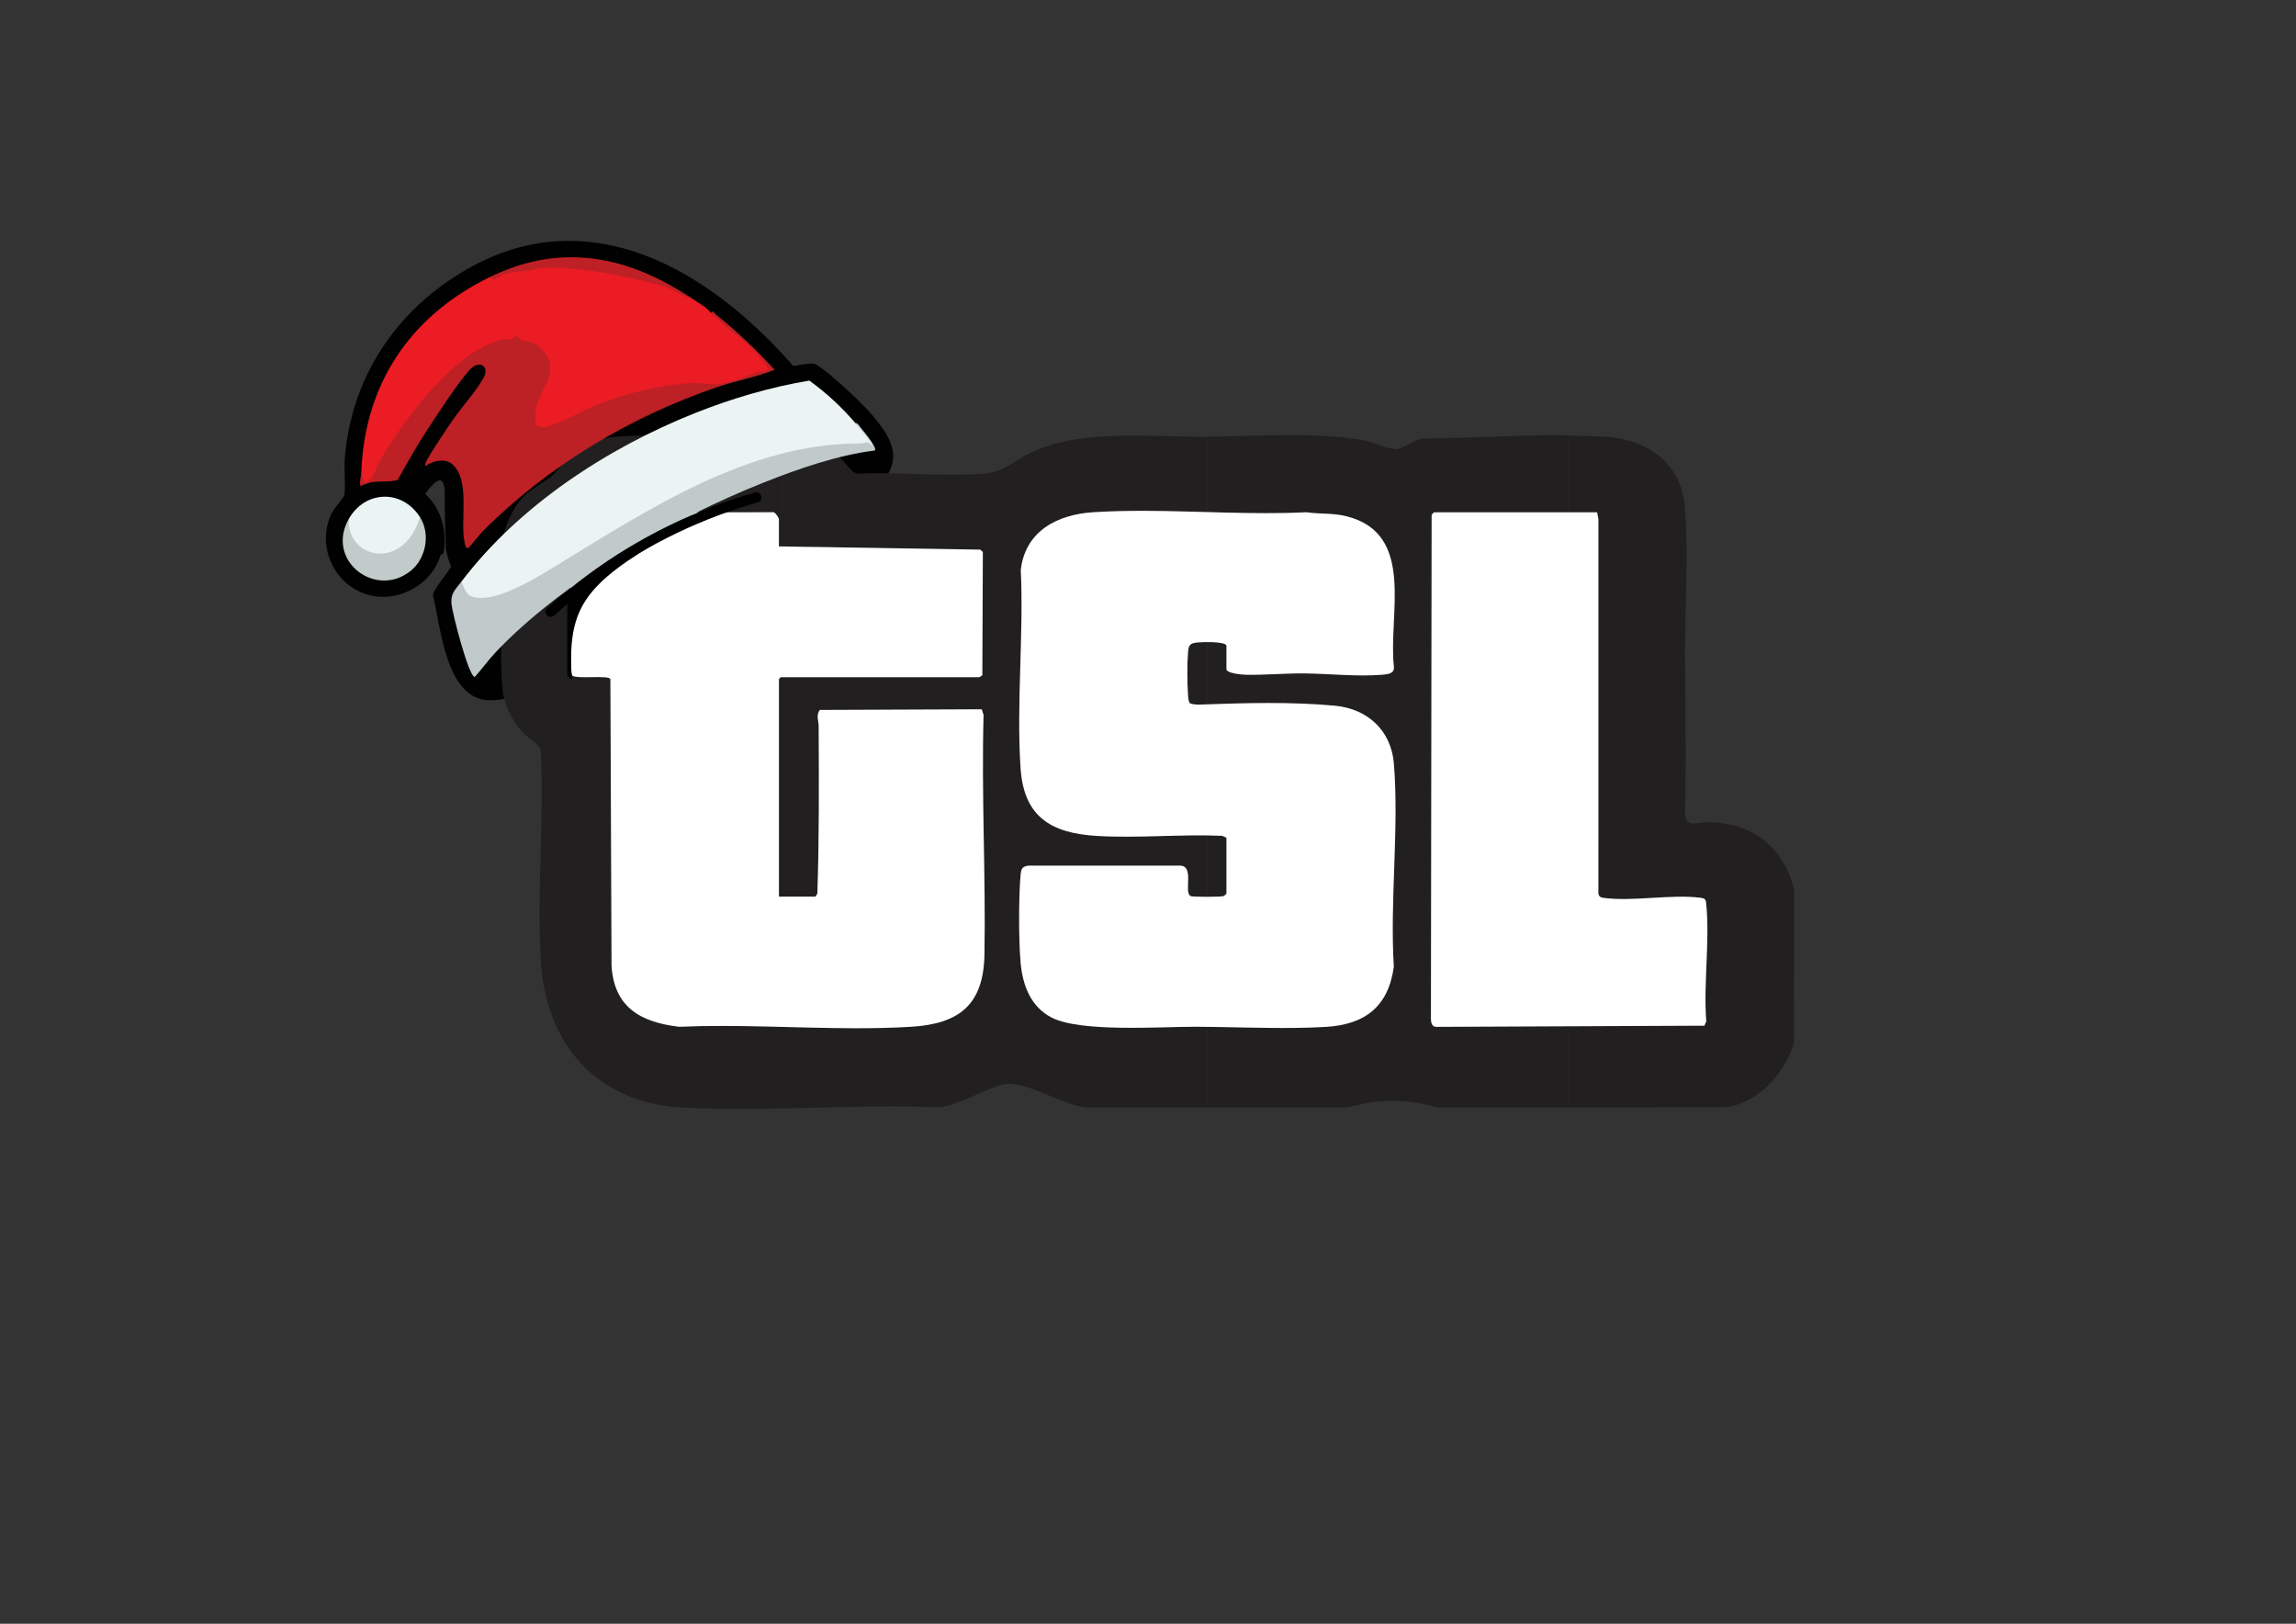 <?xml version="1.0" encoding="UTF-8" standalone="no"?>
<!-- Created with Inkscape (http://www.inkscape.org/) -->

<svg
   version="1.1"
   id="svg1"
   width="1122.56"
   height="793.76"
   viewBox="0 0 1122.56 793.76"
   xmlns="http://www.w3.org/2000/svg"
   xmlns:svg="http://www.w3.org/2000/svg">
  <rect x="0" y="0" width="1122.56" height="793.76" fill="#333333" stroke="none"/>
  <defs
     id="defs1" />
  <g
     id="g1">
    <g
       id="g2" />
    <g
       id="g3" />
    <g
       id="g4">
      <path
         id="path4"
         d="m 204.82,507.04 c 32.75,1.79 63.17,-19.55 85.99,-45.64 0.49,-0.4 6.47,1.29 8.24,0.52 2.21,-0.95 8.75,-6.75 10.86,-8.67 3.25,-2.97 7.17,-6.72 10.03,-10.03 12.3,-14.22 8.87,-20.51 -3.65,-32.4 -20.97,-19.93 -54.11,-38.59 -80.14,-51.53 -12.19,-6.06 -44.71,-21.54 -57.41,-20.59 -15.28,1.15 -17.04,26.76 -19.95,38.42 0.02,2.05 5.43,8.18 6.69,10.58 -0.97,2.12 -1.43,4.01 -1.93,6.4 -0.27,6.51 -0.42,13.02 -0.43,19.55 0.16,7.27 -2.23,7.52 -7.14,0.72 6.17,-5.9 8.14,-13.99 6.64,-22.1 -0.48,0.05 -0.86,-0.05 -1.06,-0.42 -2.98,-10.18 -14.2,-16.8 -24.5,-14.97 -13.74,2.45 -21.41,17.57 -15.54,30.11 1.07,2.28 4.32,5.54 4.78,6.9 0.44,1.3 -0.07,10.35 0.11,12.83 2.23,30.11 18.74,55.09 45.07,70.13 11.24,6.42 22.42,9.59 33.34,10.19 z"
         style="fill:#010101;fill-opacity:1;fill-rule:evenodd;stroke:none"
         transform="matrix(1.333,0,0,-1.333,0,793.76)" />
    </g>
    <g
       id="g5">
      <path
         id="path5"
         d="m 242.15,435.83 c 10.7,-0.04 21.65,-0.63 32.4,-0.77 l 10.7,0.18 v -29.2 l -0.43,0.65 c -0.49,0.65 -1.11,1.18 -1.6,0.94 l -55.52,-0.01 c -6.35,0.68 -2.56,-12.01 -4.36,-13.14 -2.75,-0.66 -13.02,1.32 -13.94,-1.74 l -0.09,-43.11 0.57,-1.93 c 1.98,-1.36 13.61,0.33 14,-1.32 l 0.42,-104.97 c 0.91,-15.33 10.64,-20.82 24.8,-22.48 10.47,0.46 21.14,0.34 31.85,0.1 l 4.3,-0.11 v -29.95 l -11.81,-0.17 c -7.89,-0.02 -15.72,0.11 -23.45,0.55 -31.13,1.77 -49.72,23.05 -51.61,53.42 -1.57,25.18 1.23,51.94 -0.01,77.29 -0.4,2.5 -4.46,4.56 -6.18,6.32 -4.16,4.25 -7.32,10.45 -7.88,16.44 -1.6,17.01 1.19,36.39 -0.02,53.66 0.48,5.78 3.85,12.96 7.96,17.04 3.07,3.06 7.62,5.09 10.7,7.94 2.43,2.26 3.89,5.22 6.6,7.5 4.54,3.81 10.89,5.95 16.79,6.39 5.17,0.38 10.46,0.5 15.81,0.48 z"
         style="fill:#221f20;fill-opacity:1;fill-rule:evenodd;stroke:none"
         transform="matrix(1.333,0,0,-1.333,0,793.76)" />
    </g>
    <g
       id="g6">
      <path
         id="path6"
         d="m 441.48,359.98 1.35,-0.01 v -22.8 L 441,337.11 c -1.51,-0.05 -3.07,-0.12 -4.51,0.43 -0.64,0.46 -0.71,2.62 -0.77,3.44 -0.26,4.21 -0.34,10.87 0.01,15.04 0.22,2.75 0.54,3.54 3.43,3.84 0.43,0.04 1.28,0.09 2.32,0.12 z"
         style="fill:#221f20;fill-opacity:1;fill-rule:evenodd;stroke:none"
         transform="matrix(1.333,0,0,-1.333,0,793.76)" />
    </g>
    <g
       id="g7">
      <path
         id="path7"
         d="m 417.26,435.72 c 8.26,-0.04 16.4,-0.43 23.69,-0.41 l 1.88,0.03 v -27.66 l -7.77,0.21 c -4.94,0.12 -9.87,0.22 -14.76,0.24 -6.53,0.02 -13,-0.1 -19.36,-0.51 -13.19,-0.85 -24.93,-6.95 -26.53,-21.21 1.13,-23.75 -1.67,-49.15 -0.07,-72.71 1.21,-17.84 11.24,-23.78 27.97,-24.78 11.24,-0.67 22.99,0.05 34.52,0.18 l 6,-0.07 v -22.45 h -0.1 c -2.87,-0.01 -5.73,0.09 -6.08,0.3 -2.63,1.55 1.81,11.58 -4.32,11.15 h -55.02 c -2.36,-0.27 -2.77,-1.19 -2.97,-3.39 -0.72,-8.05 -0.72,-24.26 0.02,-32.31 0.75,-8.2 3.68,-16.06 11.35,-20.01 10.69,-5.51 39.92,-3.33 53.01,-3.38 l 4.11,-0.04 v -29.55 h -44.62 c -8.08,0.74 -22.4,9.89 -29.43,8.55 -7.37,-1.4 -16.31,-7.53 -24.2,-8.52 -17.5,0.74 -35.45,0.09 -53.32,-0.32 l -6.01,-0.09 v 29.95 l 11.78,-0.28 c 5.36,-0.13 10.7,-0.22 16.02,-0.24 7.09,-0.02 14.13,0.12 21.07,0.53 17.87,1.06 26.65,8.21 26.96,26.59 0.5,29.14 -1.14,58.56 -0.33,87.77 l -0.67,2.07 -59.41,-0.24 c -1.44,-2.09 -0.41,-3.95 -0.4,-5.93 0.1,-20.45 0.21,-40.98 -0.48,-61.39 l -0.68,-1.14 H 285.7 v 79.79 l 0.68,0.68 h 72.75 c 0.18,0 1.02,0.53 1.17,0.77 l 0.19,45.15 -0.96,0.86 -73.83,1.19 v 10 c 0,0.1 -0.1,0.33 -0.25,0.63 l -0.2,0.31 v 29.2 l 5.22,0.09 c 6.71,-0.85 12.81,-3.05 17.75,-7.71 1.61,-1.52 4.11,-5.41 5.99,-5.83 14.99,0.56 30.97,-1.08 45.85,-0.12 8.08,0.52 11.48,4.66 18.09,7.83 11.21,5.39 25.34,6.29 39.11,6.22 z"
         style="fill:#221f20;fill-opacity:1;fill-rule:evenodd;stroke:none"
         transform="matrix(1.333,0,0,-1.333,0,793.76)" />
    </g>
    <g
       id="g8">
      <path
         id="path8"
         d="m 442.83,289.03 5.44,-0.07 1.57,-0.7 V 267.8 c 0,-0.08 -0.7,-0.8 -0.92,-0.91 -0.32,-0.15 -2.03,-0.25 -4.07,-0.29 l -2.02,-0.02 z"
         style="fill:#221f20;fill-opacity:1;fill-rule:evenodd;stroke:none"
         transform="matrix(1.333,0,0,-1.333,0,793.76)" />
    </g>
    <g
       id="g9">
      <path
         id="path9"
         d="m 471.27,435.88 c 10.66,0.05 21.2,-0.34 29.59,-2.04 3.03,-0.62 8.61,-3.1 11.05,-3.09 2.56,0.01 7.09,3.71 10.2,3.93 16.14,0.06 33.51,1.22 50.23,1.19 l 3.2,-0.1 V 407.6 H 526 c -0.08,0 -0.8,-0.7 -0.9,-0.92 l -0.26,-184.82 c 0,-1.35 0.35,-3.04 2.04,-2.96 l 48.66,0.21 v -29.75 l -48.66,-0.01 c -10.56,3.26 -21.65,3.19 -32.23,0 h -51.82 v 29.55 l 4.66,-0.06 c 8.93,-0.16 18.27,-0.43 27.26,-0.33 3.99,0.05 7.92,0.16 11.71,0.39 14.28,0.87 22.82,7.55 24.77,22.07 -1.51,24.15 1.99,50.72 0.01,74.58 -1.01,12.11 -9.72,20.01 -21.62,21.12 -11.86,1.1 -24.37,1.12 -36.56,0.82 l -10.23,-0.32 v 22.8 l 2.13,-0.02 c 2.4,-0.11 4.64,-0.44 4.88,-1.22 v -8.64 c 0,-1.54 5.66,-2.04 7.03,-2.06 7.04,-0.15 14.36,0.55 21.37,0.49 9.23,-0.08 19.54,-1.25 28.68,-0.49 2,0.16 4.62,0.38 4.33,2.94 -2.13,19.11 8.1,48.65 -17.21,55.13 -5.13,1.32 -9.72,0.77 -14.85,1.52 -9.62,-0.48 -19.44,-0.37 -29.31,-0.13 l -7.05,0.19 v 27.66 l 5.1,0.07 c 7.28,0.15 15.34,0.43 23.34,0.47 z"
         style="fill:#221f20;fill-opacity:1;fill-rule:evenodd;stroke:none"
         transform="matrix(1.333,0,0,-1.333,0,793.76)" />
    </g>
    <g
       id="g10">
      <path
         id="path10"
         d="m 575.54,435.77 13.22,-0.42 c 15.92,-1.07 28.19,-9.99 29.33,-26.59 1.16,-16.83 -0.04,-35.4 -0.04,-52.29 0.01,-19.34 0.53,-39.02 -0.01,-58.2 -0.19,-7.01 3.81,-4.25 8.47,-4.31 16.31,-0.2 27.61,-8.99 31.59,-24.78 l -0.12,-56.29 C 654.35,201.5 645.41,191.54 633.3,189.38 l -57.76,-0.02 v 29.75 l 49.63,0.22 0.65,1.62 c -1.05,13.7 1.33,29.31 0.01,42.78 -0.16,1.68 -0.19,2.25 -2.05,2.5 -10.7,1.4 -24.83,-1.47 -35.51,-0.04 -1.15,0.15 -1.78,0.37 -2.01,1.62 l 0.01,137.31 -0.48,2.48 h -10.25 z"
         style="fill:#221f20;fill-opacity:1;fill-rule:evenodd;stroke:none"
         transform="matrix(1.333,0,0,-1.333,0,793.76)" />
    </g>
    <g
       id="g11">
      <path
         id="path11"
         d="m 283.22,407.63 c 0.97,0.49 2.48,-2.14 2.48,-2.53 v -10 l 73.83,-1.19 0.96,-0.86 -0.19,-45.15 c -0.15,-0.24 -0.99,-0.77 -1.17,-0.77 h -72.75 l -0.68,-0.68 v -79.79 h 13.41 l 0.68,1.14 c 0.69,20.41 0.58,40.94 0.48,61.39 -0.01,1.98 -1.04,3.84 0.4,5.93 l 59.41,0.24 0.67,-2.07 c -0.81,-29.21 0.83,-58.63 0.33,-87.77 -0.31,-18.38 -9.09,-25.53 -26.96,-26.59 -6.94,-0.42 -13.98,-0.55 -21.07,-0.53 -21.27,0.06 -43.01,1.44 -63.95,0.53 -14.16,1.66 -23.89,7.15 -24.8,22.48 l -0.42,104.97 c -0.39,1.65 -12.02,-0.04 -14,1.32 l -0.57,1.93 0.09,43.11 c 0.92,3.06 11.19,1.08 13.94,1.74 1.8,1.13 -1.99,13.82 4.36,13.14 z"
         style="fill:#ffffff;fill-opacity:1;fill-rule:evenodd;stroke:none"
         transform="matrix(1.333,0,0,-1.333,0,793.76)" />
    </g>
    <g
       id="g12">
      <path
         id="path12"
         d="m 420.3,408.13 c 19.58,-0.07 39.66,-1.47 58.89,-0.51 5.13,-0.75 9.72,-0.2 14.85,-1.52 25.31,-6.49 15.08,-36.02 17.21,-55.13 0.29,-2.57 -2.33,-2.78 -4.33,-2.94 -9.14,-0.76 -19.45,0.41 -28.68,0.49 -7.01,0.06 -14.33,-0.64 -21.37,-0.49 -1.37,0.02 -7.03,0.52 -7.03,2.06 v 8.64 c -0.48,1.57 -8.96,1.31 -10.68,1.13 -2.89,-0.3 -3.21,-1.09 -3.43,-3.84 -0.35,-4.17 -0.27,-10.83 -0.01,-15.04 0.06,-0.82 0.13,-2.98 0.77,-3.44 1.44,-0.55 3,-0.48 4.51,-0.43 15.84,0.58 32.81,1.03 48.62,-0.44 11.9,-1.11 20.61,-9.01 21.62,-21.12 1.98,-23.86 -1.52,-50.43 -0.01,-74.58 -1.95,-14.52 -10.49,-21.2 -24.77,-22.07 -3.79,-0.23 -7.72,-0.34 -11.71,-0.39 -11.99,-0.13 -24.59,0.39 -36.03,0.43 -13.09,0.05 -42.32,-2.14 -53.01,3.38 -7.67,3.95 -10.6,11.81 -11.35,20.01 -0.74,8.05 -0.74,24.26 -0.02,32.31 0.2,2.2 0.61,3.12 2.97,3.39 l 55.02,-0.01 c 6.13,0.44 1.69,-9.59 4.32,-11.14 0.71,-0.42 11.41,-0.39 12.27,0.01 0.22,0.11 0.92,0.83 0.92,0.91 v 20.46 l -1.57,0.7 c -15.08,0.65 -30.97,-0.94 -45.96,-0.04 -16.73,1 -26.76,6.94 -27.97,24.78 -1.6,23.56 1.2,48.96 0.07,72.71 1.6,14.26 13.34,20.36 26.53,21.21 6.36,0.41 12.83,0.53 19.36,0.51 z"
         style="fill:#ffffff;fill-opacity:1;fill-rule:evenodd;stroke:none"
         transform="matrix(1.333,0,0,-1.333,0,793.76)" />
    </g>
    <g
       id="g13">
      <path
         id="path13"
         d="m 526,407.6 h 59.79 l 0.48,-2.48 -0.01,-137.31 c 0.23,-1.25 0.86,-1.47 2.01,-1.62 10.68,-1.43 24.81,1.44 35.51,0.04 1.86,-0.25 1.89,-0.82 2.05,-2.5 1.32,-13.47 -1.06,-29.08 -0.01,-42.78 l -0.65,-1.62 -98.29,-0.43 c -1.69,-0.08 -2.04,1.61 -2.04,2.96 l 0.26,184.82 c 0.1,0.22 0.82,0.92 0.9,0.92 z"
         style="fill:#ffffff;fill-opacity:1;fill-rule:evenodd;stroke:none"
         transform="matrix(1.333,0,0,-1.333,0,793.76)" />
    </g>
    <g
       id="g14">
      <path
         id="path14"
         d="m 202.87,498.11 c 10.65,0.12 21.49,-1.91 31.78,-4.37 7.54,-1.81 13.31,-4.31 19.9,-8.22 2.8,-1.9 3.73,-2.12 6.22,-4.76 3.16,-1.84 22.04,-18.43 21.95,-20.34 -0.01,-0.21 -0.02,-0.42 -0.03,-0.63 -7.25,-2.53 -14.6,-4.57 -22.05,-6.12 -19.52,1.77 -38.87,-5.94 -56.01,-14.31 -2.01,-0.95 -6.49,-2.31 -8.35,-0.7 -1.66,1.43 -0.73,7.7 0.13,9.9 5.3,8.63 7.66,19.14 -5.21,21.24 -1.19,1.31 -2.38,1.4 -3.57,0.28 -7.81,0.32 -15.52,-5.64 -21.19,-10.71 -12.27,-10.98 -22.37,-25.58 -29.63,-39.98 -0.85,-0.65 -1.57,-1.04 -2.15,-1.21 -1.76,-0.49 -2.36,1.07 -2.15,3.97 1.19,32.29 17.67,57.36 47.26,71.76 1.47,-0.15 2.91,0.27 4.32,1.26 6.08,2.01 12.4,2.86 18.78,2.94 z"
         style="fill:#ec1c24;fill-opacity:1;fill-rule:evenodd;stroke:none"
         transform="matrix(1.333,0,0,-1.333,0,793.76)" />
    </g>
    <g
       id="g15">
      <path
         id="path15"
         d="m 261.37,481.22 c 0.47,0.12 0.66,-0.66 1.18,-1.07 7.76,-6.11 14.85,-13.01 21.57,-20.26 -6.55,-2.71 -13.73,-3.94 -20.47,-6.2 -32.1,-10.77 -62.82,-29.09 -86.76,-53.25 -0.99,-1 -4.57,-5.56 -5.05,-5.84 -0.27,-0.16 -0.49,-0.14 -0.67,-0.01 -0.53,0.4 -0.71,1.76 -0.8,2.19 -1.67,8.14 2.26,22.7 -4.55,28.53 -2.55,2.18 -7.22,1.2 -9.72,-0.73 -0.2,0 -0.13,0.57 -0.09,0.85 0.26,1.62 8.33,13.52 9.9,15.79 3.54,5.13 8.3,10.21 11.42,15.62 2.48,4.28 -1.58,6.92 -5.12,2.93 -4.78,-5.4 -11.16,-15.33 -15.28,-21.6 -3.98,-6.05 -7.56,-12.41 -11.06,-18.73 -4.44,-1.2 -9.24,0.46 -13.59,-2.33 -0.62,1.68 0.18,3.59 0.23,5.04 l 1.26,-3.85 c 3.73,1.74 3.59,4.72 5.29,7.68 8.53,14.95 27.93,41.22 45.42,45.07 1.05,0.23 2.3,-0.32 3.04,-0.01 0.67,0.27 1.89,1.51 2.02,1.5 0.12,-0.02 0.89,-1.29 1.67,-1.7 1.57,-0.83 3.95,-0.24 6.17,-2.22 3.36,-3 5.28,-5.95 4.19,-10.45 -1.63,-6.72 -5.98,-9.16 -5.07,-17.28 0.05,-0.47 -0.47,-0.9 -0.33,-1.06 0.34,-0.4 2.36,-0.97 2.94,-1 3.4,-0.16 14.45,5.86 18.43,7.58 10.59,4.55 24.47,7.89 36.12,8.62 2.94,0.18 7.97,-0.77 10.43,-0.44 4.28,0.57 9.4,3.08 13.61,4.36 0.67,0.21 2.73,0.31 3.87,0.75 0.86,0.33 0.39,0.51 0.11,0.97 -4.63,7.62 -15.18,14.03 -20.91,20.09 0.25,0.29 0.44,0.42 0.6,0.46 z"
         style="fill:#bd2025;fill-opacity:1;fill-rule:evenodd;stroke:none"
         transform="matrix(1.333,0,0,-1.333,0,793.76)" />
    </g>
    <g
       id="g16">
      <path
         id="path16"
         d="m 140.69,413.31 c 4.95,0.17 10,-2.28 13.32,-7.43 0.57,-6.13 -5.52,-12.41 -11.34,-13.96 -1.01,-0.27 -2.03,-0.4 -3.06,-0.4 -7.15,-0.04 -13.98,6.01 -11.72,13.58 2.97,5.28 7.84,8.05 12.8,8.21 z"
         style="fill:#eaf4f3;fill-opacity:1;fill-rule:evenodd;stroke:none"
         transform="matrix(1.333,0,0,-1.333,0,793.76)" />
    </g>
    <g
       id="g17">
      <path
         id="path17"
         d="m 154.01,405.88 c 3.96,-6.15 2.28,-15.23 -3.38,-19.76 -3.22,-2.58 -6.79,-3.64 -10.2,-3.53 -10.21,0.32 -18.95,11.11 -12.54,22.51 -0.38,-11.04 11.04,-16.36 19.63,-9.74 3.18,2.46 5.35,6.69 6.49,10.52 z"
         style="fill:#c0cbca;fill-opacity:1;fill-rule:evenodd;stroke:none"
         transform="matrix(1.333,0,0,-1.333,0,793.76)" />
    </g>
    <g
       id="g18">
      <path
         id="path18"
         d="m 208.82,501.13 c 15.76,0.2 30.93,-5.61 45.73,-15.61 l -4.71,1.75 c -3.34,2.61 -7.74,3.54 -11.98,4.68 -9.28,2.5 -33.02,7.07 -42.06,4.71 -2.98,-0.78 -3.16,-0.5 -6.18,-0.87 -1.58,-0.19 -4.07,-0.75 -5.55,-1.3 -1.97,-0.73 -2.44,-2.67 -4.3,-0.58 9.93,4.83 19.59,7.1 29.05,7.22 z"
         style="fill:#bf2025;fill-opacity:1;fill-rule:evenodd;stroke:none"
         transform="matrix(1.333,0,0,-1.333,0,793.76)" />
    </g>
    <g
       id="g19">
      <path
         id="path19"
         d="m 296.85,455.9 c 6.22,-4.49 11.86,-9.71 16.85,-15.55 1.21,-0.77 6.84,-7.88 6.53,-8.36 -0.55,-0.49 -1.29,-0.37 -2.22,0.36 -22.03,-0.53 -43.37,-6.3 -63.23,-16.26 -19.51,-10.17 -38.48,-21.12 -56.9,-32.83 -4.12,-2.46 -13.78,-7.61 -20.76,-8.05 -2.33,-0.15 -4.36,0.23 -5.79,1.41 -1.4,1.16 -3.04,3.87 -2.07,5.58 21.07,27.78 53.39,48.92 85.52,61.73 13.56,5.4 27.71,9.57 42.07,11.97 z"
         style="fill:#ebf4f3;fill-opacity:1;fill-rule:evenodd;stroke:none"
         transform="matrix(1.333,0,0,-1.333,0,793.76)" />
    </g>
    <g
       id="g20">
      <path
         id="path20"
         d="m 313.7,440.35 c 0.92,0.1 1.5,-1.12 2,-1.74 0.75,-0.91 6.29,-7.46 5.14,-8.35 -13.81,-1.73 -27.9,-6.66 -40.86,-11.8 -33.25,-13.21 -73.5,-36.1 -98.16,-62.17 -2.74,-2.89 -5.04,-6.16 -7.7,-9.1 -2.25,0.24 -8.19,23.33 -8.52,26.8 -0.36,3.94 1.4,5.23 3.66,8.21 1.51,-3.54 1.77,-5.51 5.92,-5.94 8.27,-0.85 21.29,7.19 28.33,11.47 34.05,20.71 70.78,45.29 112.22,45.13 1.42,-0.01 2.6,1.29 3.82,-0.6 0.69,0.39 -0.05,0.77 -0.36,1.21 -1.61,2.26 -3.68,4.76 -5.49,6.88 z"
         style="fill:#c1cacb;fill-opacity:1;fill-rule:evenodd;stroke:none"
         transform="matrix(1.333,0,0,-1.333,0,793.76)" />
    </g>
    <g
       id="g21">
      <path
         id="path21"
         d="m 277.78,414.93 c 1.72,-0.25 2.22,-3.09 0.19,-3.67 -6.13,-1.76 -12.17,-3.82 -18.1,-6.18 -20.77,-8.28 -40.04,-20.33 -56.61,-35.32 -0.45,-0.41 -0.95,-0.54 -1.42,-0.5 -1.42,0.14 -2.58,1.93 -1.24,3.15 4.85,4.39 9.92,8.53 15.19,12.41 18.39,13.55 39.22,23.76 61.19,30.05 0.29,0.08 0.56,0.1 0.8,0.06 z"
         style="fill:#000000;fill-opacity:1;fill-rule:evenodd;stroke:none"
         transform="matrix(1.333,0,0,-1.333,0,793.76)" />
    </g>
    <g
       id="g22">
      <path
         id="path22"
         d="m 245.2,399.05 c -31.56,-18.14 -37.13,-26.82 -35.47,-52.79 l -1.65,1.33 v 30.59 z"
         style="fill:#000000;fill-opacity:1;fill-rule:evenodd;stroke:none"
         transform="matrix(1.333,0,0,-1.333,0,793.76)" />
    </g>
  </g>
</svg>
